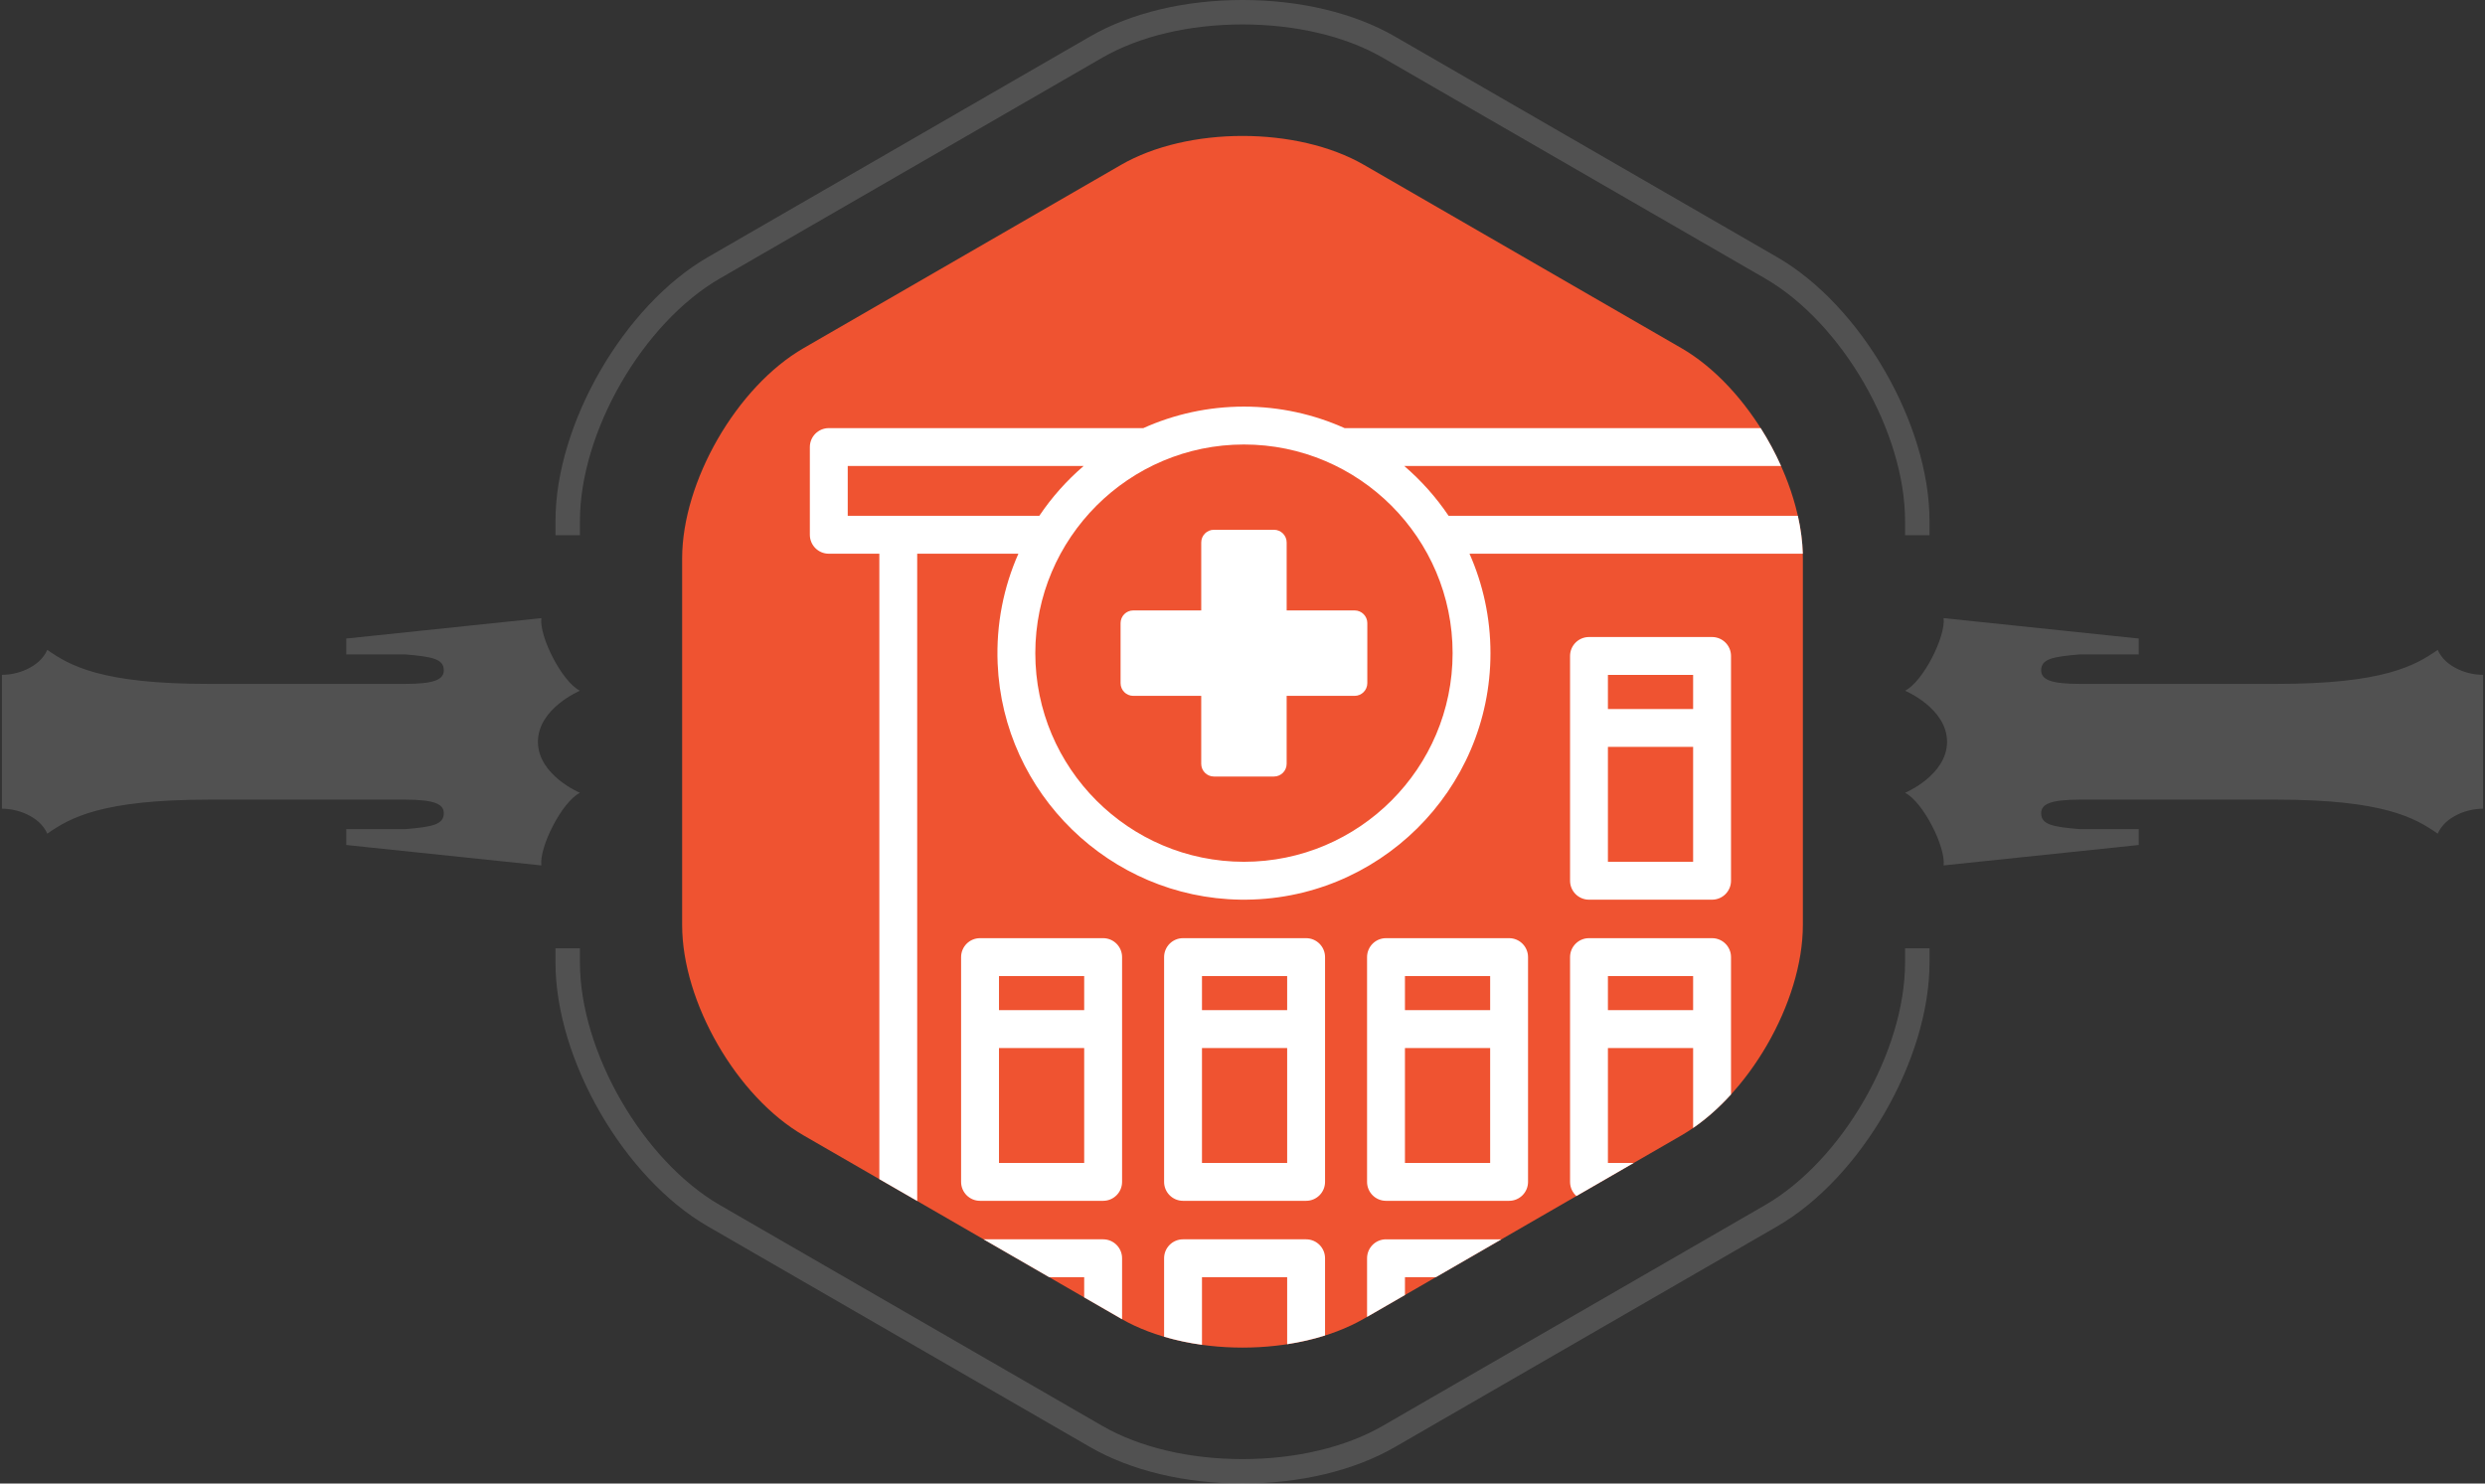 <?xml version="1.0" encoding="UTF-8"?> <!-- Generator: Adobe Illustrator 23.0.1, SVG Export Plug-In . SVG Version: 6.00 Build 0) --> <svg xmlns="http://www.w3.org/2000/svg" xmlns:xlink="http://www.w3.org/1999/xlink" id="Layer_1" x="0px" y="0px" width="949.606px" height="566.93px" viewBox="0 0 949.606 566.93" xml:space="preserve"><rect x="0" y="0" width="949.606" height="566.93" fill="#333333" stroke="none"/> <g> <path fill="#EF5331" d="M474.804,51.95c-16.829,0-33.658,3.684-46.426,11.055l-121.286,70.024 c-25.532,14.742-46.424,50.926-46.424,80.41v140.05c0,29.483,20.892,65.668,46.424,80.41l121.286,70.025 c12.768,7.371,29.597,11.057,46.426,11.057c16.829,0,33.658-3.686,46.424-11.057l121.286-70.025 c25.532-14.742,46.424-50.927,46.424-80.41v-140.05c0-29.484-20.892-65.668-46.424-80.41L521.228,63.006 C508.462,55.635,491.633,51.95,474.804,51.95L474.804,51.95z"></path> <path fill="#FFFFFF" d="M381.233,253.552c2.046,49.7,42.993,89.517,92.731,90.246c52.586,0.766,95.598-41.789,95.598-94.197 c0-13.516-2.858-26.377-8.014-38.006h127.364c-0.131-4.708-0.784-9.574-1.887-14.477H553.562 c-4.773-7.089-10.489-13.497-16.953-19.045h144c-2.232-4.978-4.848-9.845-7.79-14.468h-159c-11.75-5.277-24.771-8.22-38.463-8.22 c-13.693,0-26.704,2.942-38.454,8.22H316.71c-3.998,0-7.239,3.241-7.239,7.239v33.513c0,3.998,3.241,7.239,7.239,7.239h19.316 v239.009l14.468,8.35v-247.36h38.669C383.512,224.354,380.617,238.588,381.233,253.552z M475.355,169.862 c43.965,0,79.738,35.773,79.738,79.738c0,43.955-35.773,79.729-79.738,79.729s-79.729-35.773-79.729-79.729 C395.626,205.636,431.391,169.862,475.355,169.862z M343.265,197.117h-19.316v-19.045h90.153 c-6.464,5.548-12.18,11.956-16.943,19.045H343.265z"></path> <path fill="#FFFFFF" d="M654.241,358.518h-47.038c-3.988,0-7.229,3.241-7.229,7.239v85.894c0,2.148,0.934,4.082,2.428,5.408 l21.903-12.647h-9.863v-43.909h32.56v30.552c5.109-3.521,9.985-7.874,14.478-12.815v-52.483 C661.48,361.759,658.239,358.518,654.241,358.518z M647.002,386.025h-32.56v-13.03h32.56V386.025z"></path> <path fill="#FFFFFF" d="M654.241,243.436h-47.038c-3.988,0-7.229,3.241-7.229,7.239v85.894c0,3.998,3.241,7.239,7.229,7.239h47.038 c3.998,0,7.239-3.241,7.239-7.239v-85.894C661.48,246.677,658.239,243.436,654.241,243.436z M647.002,329.329h-32.56v-43.909h32.56 V329.329z M647.002,270.943h-32.56v-13.03h32.56V270.943z"></path> <path fill="#FFFFFF" d="M576.679,358.518h-47.038c-3.998,0-7.239,3.241-7.239,7.239v85.894c0,3.998,3.241,7.239,7.239,7.239h47.038 c3.998,0,7.239-3.241,7.239-7.239v-85.894C583.918,361.759,580.677,358.518,576.679,358.518z M569.44,444.411h-32.56v-43.909h32.56 V444.411z M569.44,386.025h-32.56v-13.03h32.56V386.025z"></path> <path fill="#FFFFFF" d="M522.403,480.839v22.407l14.478-8.36v-6.809h11.797l25.069-14.477h-44.105 C525.644,473.6,522.403,476.841,522.403,480.839z"></path> <path fill="#FFFFFF" d="M433.067,265.922h25.965v25.965c0,2.684,2.176,4.86,4.86,4.86h22.926c2.684,0,4.86-2.176,4.86-4.86v-25.965 h25.965c2.684,0,4.86-2.176,4.86-4.86V238.13c0-2.684-2.176-4.86-4.86-4.86h-25.965v-25.965c0-2.684-2.176-4.86-4.86-4.86h-22.926 c-2.684,0-4.86,2.176-4.86,4.86v25.965h-25.965c-2.684,0-4.86,2.176-4.86,4.86v22.932 C428.208,263.746,430.384,265.922,433.067,265.922z"></path> <path fill="#FFFFFF" d="M499.108,473.6h-47.028c-3.998,0-7.239,3.241-7.239,7.239v29.992c4.642,1.373,9.499,2.4,14.477,3.082 v-12.806V488.46v-0.383h32.551v0.383v12.647v12.581c4.988-0.766,9.854-1.877,14.477-3.334v-29.515 C506.347,476.841,503.105,473.6,499.108,473.6z"></path> <path fill="#FFFFFF" d="M499.108,358.518h-47.028c-3.998,0-7.239,3.241-7.239,7.239v85.894c0,3.998,3.241,7.239,7.239,7.239h47.028 c3.998,0,7.239-3.241,7.239-7.239v-85.894C506.347,361.759,503.105,358.518,499.108,358.518z M491.869,444.411h-32.551v-43.909 h32.551V444.411z M491.869,386.025h-32.551v-13.03h32.551V386.025z"></path> <path fill="#FFFFFF" d="M421.546,473.6h-45.683l25.079,14.477h13.366v7.715l14.076,8.126c0.131,0.075,0.271,0.149,0.402,0.224 v-23.304C428.785,476.841,425.544,473.6,421.546,473.6z"></path> <path fill="#FFFFFF" d="M421.546,358.518h-47.038c-3.998,0-7.239,3.241-7.239,7.239v85.894c0,3.998,3.241,7.239,7.239,7.239h47.038 c3.998,0,7.239-3.241,7.239-7.239v-85.894C428.785,361.759,425.544,358.518,421.546,358.518z M414.307,444.411h-32.56v-43.909 h32.56V444.411z M414.307,386.025h-32.56v-13.03h32.56V386.025z"></path> <g opacity="0.15"> <path fill="#FFFFFF" d="M744.042,283.47c0-12.778-16.047-19.512-16.047-19.512c6.93-3.475,15.598-20.81,14.729-27.741 l74.555,7.799v6.071h-22.538c-10.405,0.869-14.739,1.728-14.739,6.062c0,3.475,3.475,5.202,14.739,5.202h75.245 c40.743,0,52.876-6.93,61.553-13.002c1.429,3.334,4.427,5.884,7.995,7.5c2.914,1.336,6.211,2.036,9.34,2.036v25.583v25.574 c-3.129,0-6.426,0.701-9.34,2.036c-3.568,1.616-6.566,4.166-7.995,7.5c-8.677-6.071-20.81-13.002-61.553-13.002h-75.245 c-11.264,0-14.739,1.737-14.739,5.202c0,4.334,4.334,5.203,14.739,6.062h22.538v6.071l-74.555,7.799 c0.869-6.93-7.799-24.266-14.729-27.741C727.996,302.972,744.042,296.247,744.042,283.47z"></path> <path fill="#FFFFFF" d="M727.996,367.785c0,34.111-24.033,75.731-53.567,92.787l-146.055,84.324 c-14.169,8.182-33.196,12.693-53.567,12.693c-20.371,0-39.397-4.511-53.576-12.693l-146.055-84.324 c-29.534-17.055-53.567-58.676-53.567-92.787v-5.389h-9.34v5.389c0,37.081,26.125,82.335,58.237,100.875l146.055,84.324 c15.57,8.995,36.259,13.945,58.246,13.945c21.987,0,42.667-4.95,58.237-13.945l146.055-84.324 c32.112-18.54,58.237-63.794,58.237-100.875v-5.389h-9.34V367.785z"></path> <path fill="#FFFFFF" d="M221.611,199.136c0-34.101,24.033-75.722,53.567-92.777l146.055-84.324 c14.179-8.182,33.205-12.693,53.576-12.693c20.371,0,39.398,4.511,53.567,12.693l146.055,84.324 c29.534,17.055,53.567,58.676,53.567,92.777v5.399h9.34v-5.399c0-37.072-26.125-82.326-58.237-100.866L533.045,13.946 C517.474,4.951,496.795,0,474.808,0c-21.987,0-42.676,4.95-58.246,13.945L270.507,98.27 c-32.112,18.541-58.237,63.794-58.237,100.866v5.399h9.34V199.136z"></path> <path fill="#FFFFFF" d="M0.731,309.043V283.47v-25.583c3.12,0,6.417-0.701,9.34-2.036c3.568-1.616,6.566-4.166,7.995-7.5 c8.668,6.071,20.801,13.002,61.543,13.002h75.255c11.264,0,14.73-1.728,14.73-5.202c0-4.334-4.334-5.193-14.73-6.062h-22.538 v-6.071l74.545-7.799c-0.869,6.93,7.799,24.266,14.739,27.741c0,0-16.047,6.734-16.047,19.512 c0,12.778,16.047,19.503,16.047,19.503c-6.94,3.475-15.608,20.81-14.739,27.741l-74.545-7.799v-6.071h22.538 c10.396-0.859,14.73-1.728,14.73-6.062c0-3.465-3.465-5.202-14.73-5.202H79.61c-40.742,0-52.875,6.93-61.543,13.002 c-1.429-3.335-4.427-5.884-7.995-7.5C7.148,309.744,3.851,309.043,0.731,309.043z"></path> </g> </g> </svg> 